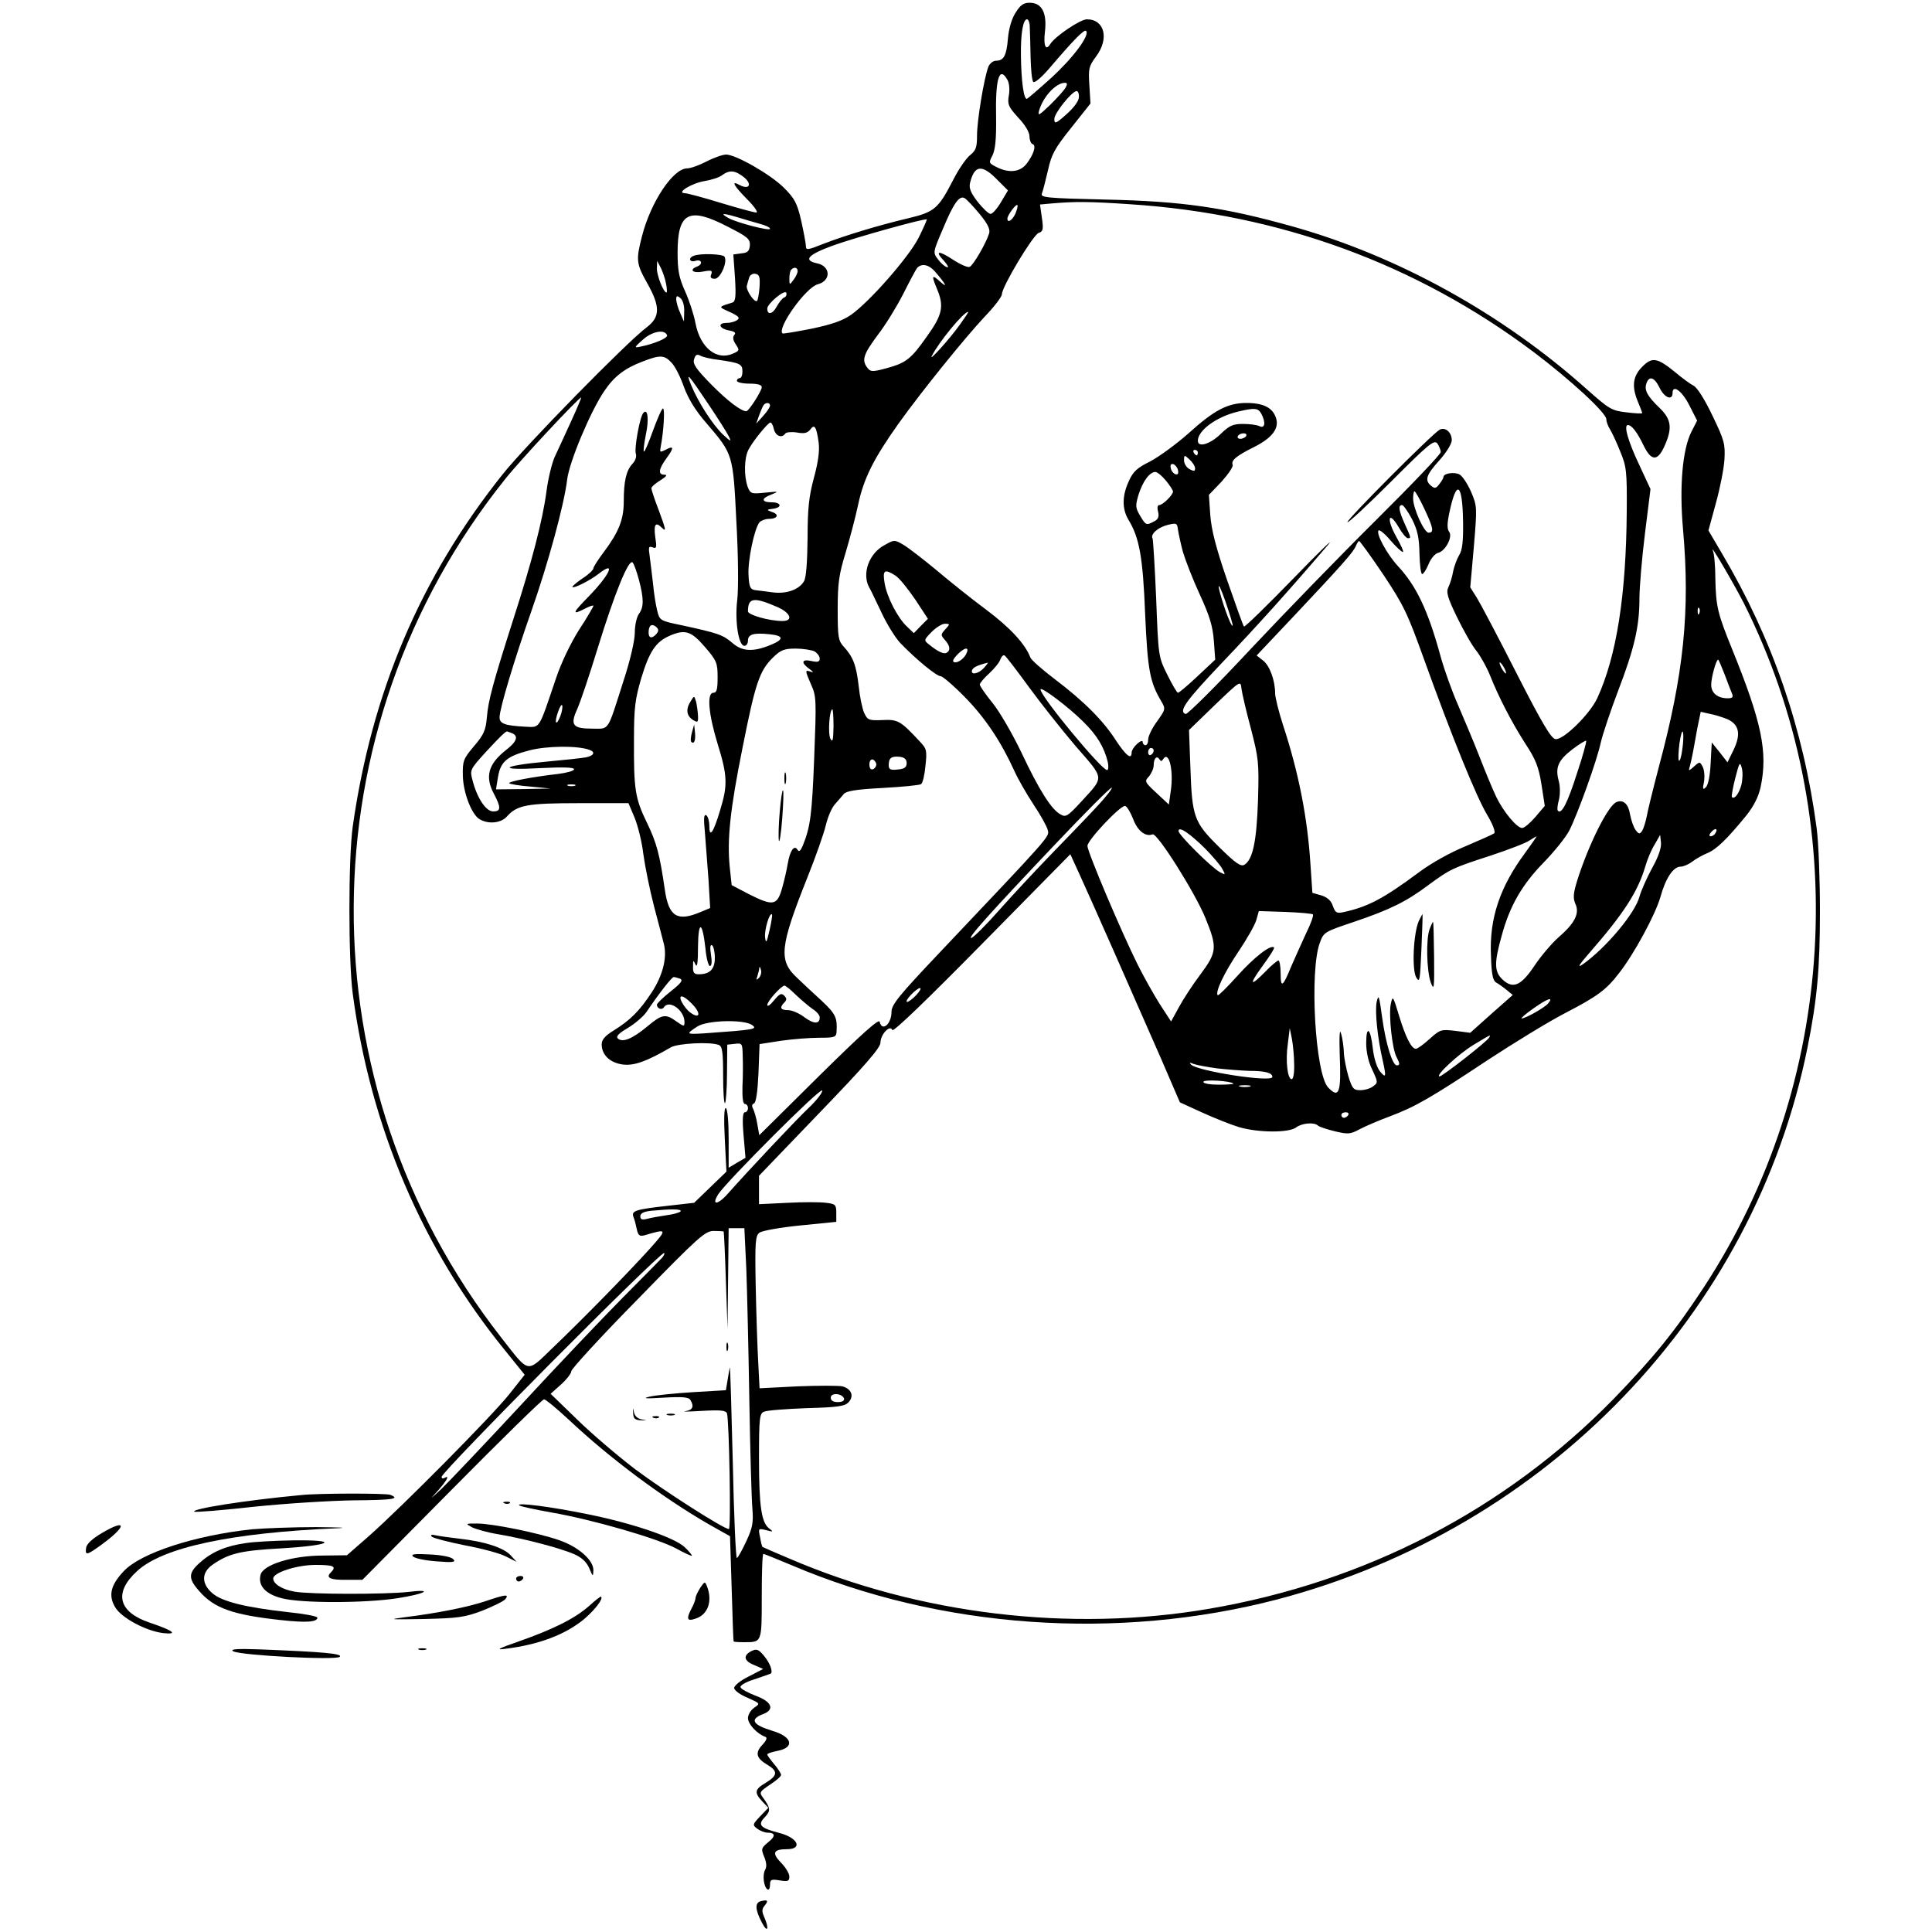 <?xml version="1.0" standalone="no"?>
<!DOCTYPE svg PUBLIC "-//W3C//DTD SVG 20010904//EN"
 "http://www.w3.org/TR/2001/REC-SVG-20010904/DTD/svg10.dtd">
<svg version="1.0" xmlns="http://www.w3.org/2000/svg"
 width="700pt" height="700pt" viewBox="0 0 700 700"
 preserveAspectRatio="xMidYMid meet">
<g transform="translate(0,700) scale(0.1,-0.1)"
fill="#000000" stroke="none">
<path d="M3679 6953 c-14 -22 -24 -58 -27 -92 -5 -62 -15 -81 -43 -81 -11 0
-23 -10 -28 -22 -16 -42 -41 -195 -41 -248 0 -44 -4 -55 -25 -72 -14 -11 -41
-50 -60 -87 -55 -107 -68 -119 -165 -142 -106 -25 -228 -62 -308 -93 -55 -22
-62 -23 -62 -8 0 9 -8 51 -17 92 -15 65 -24 81 -63 120 -48 48 -174 120 -209
120 -12 0 -44 -11 -71 -25 -27 -14 -58 -25 -70 -25 -51 0 -132 -121 -164 -246
-22 -86 -21 -99 19 -170 48 -85 47 -123 -2 -160 -70 -52 -439 -428 -523 -534
-297 -373 -473 -788 -542 -1275 -16 -116 -16 -483 0 -605 64 -483 253 -926
552 -1293 l71 -88 -57 -72 c-65 -81 -388 -407 -508 -513 l-79 -69 -86 -1
c-112 0 -218 -33 -227 -70 -10 -39 18 -70 78 -85 70 -18 297 -18 416 0 104 16
137 35 40 23 -84 -9 -351 -9 -410 1 -46 8 -78 28 -78 48 0 21 85 49 153 49 67
0 78 -5 55 -28 -19 -19 0 -27 59 -26 l56 0 324 327 c178 180 328 327 334 327
6 0 47 -34 91 -75 148 -139 336 -279 503 -376 l80 -45 6 -190 c3 -104 6 -190
7 -191 1 -2 17 -3 36 -3 67 0 66 -4 66 166 0 85 2 154 6 154 3 0 49 -19 102
-41 540 -230 1181 -275 1760 -124 978 257 1727 1036 1921 2000 35 175 45 285
45 495 0 113 -5 248 -12 300 -48 360 -160 685 -342 993 l-50 85 27 99 c15 54
29 125 31 158 3 56 0 69 -43 158 -27 57 -55 102 -68 109 -12 6 -42 28 -67 49
-65 53 -84 57 -120 20 -34 -34 -39 -71 -15 -128 8 -19 15 -37 15 -40 0 -2 -26
-1 -57 3 -54 6 -63 12 -143 83 -305 273 -682 482 -1065 590 -250 70 -400 92
-683 98 -210 5 -233 7 -227 22 4 9 13 47 22 84 13 59 25 80 85 155 l69 87 -4
66 c-4 60 -2 69 24 104 49 65 31 135 -33 135 -24 0 -116 -62 -133 -90 -16 -26
-25 -6 -19 45 8 68 -11 105 -55 105 -23 0 -34 -8 -52 -37z m52 -50 c1 -16 2
-65 3 -110 1 -45 5 -86 10 -90 5 -4 29 16 55 46 92 108 130 146 136 139 15
-15 -48 -99 -126 -170 -44 -40 -84 -74 -88 -76 -12 -4 -21 67 -22 158 -1 80 8
130 22 130 5 0 10 -12 10 -27z m-80 -194 c6 -12 8 -36 4 -56 -5 -31 -2 -39 34
-79 25 -26 41 -53 41 -68 0 -13 5 -26 11 -28 15 -5 4 -38 -22 -72 -24 -30 -64
-34 -109 -11 -28 14 -28 16 -14 42 10 21 14 58 13 138 -3 142 12 189 42 134z
m210 -26 c-5 -10 -31 -38 -56 -63 -41 -39 -46 -42 -40 -20 15 50 60 99 93 100
9 0 10 -5 3 -17z m48 -35 c0 -14 -19 -39 -45 -62 -39 -35 -44 -36 -44 -17 0
21 64 101 81 101 5 0 9 -10 8 -22z m-297 -298 l40 -40 -25 -42 c-14 -24 -31
-43 -38 -43 -7 0 -28 20 -47 44 -26 34 -32 50 -27 70 16 63 43 66 97 11z
m-918 9 c32 -25 22 -48 -13 -30 -34 19 -24 0 26 -51 27 -27 41 -48 33 -48 -8
0 -66 16 -129 35 -62 19 -121 35 -130 35 -33 1 27 37 72 44 24 4 53 13 63 21
27 20 47 18 78 -6z m855 -134 c29 -35 39 -55 35 -70 -11 -36 -58 -117 -71
-122 -7 -3 -34 9 -60 26 -53 35 -68 33 -32 -5 13 -15 18 -25 10 -22 -8 2 -23
15 -33 29 -18 24 -18 25 18 109 39 94 60 123 79 112 7 -4 31 -29 54 -57z m545
35 c542 -35 1037 -216 1462 -535 134 -101 264 -221 264 -244 0 -9 6 -25 13
-36 7 -11 24 -47 37 -80 23 -55 25 -72 24 -215 -2 -307 -37 -528 -107 -680
-27 -58 -123 -152 -151 -148 -16 2 -48 56 -141 238 -66 130 -131 253 -144 274
l-24 38 13 147 c12 144 12 147 -10 199 -13 29 -31 57 -42 63 -19 10 -58 4 -58
-9 0 -4 -7 -16 -15 -26 -12 -16 -17 -17 -30 -6 -24 20 -18 39 30 92 25 28 45
60 45 73 0 29 -24 49 -44 38 -26 -14 -337 -326 -334 -335 2 -4 73 62 158 147
138 138 156 153 168 138 6 -9 12 -23 12 -31 0 -8 -105 -118 -234 -246 -128
-127 -333 -338 -456 -469 -122 -131 -228 -236 -234 -234 -27 9 -2 45 130 184
128 134 243 262 385 428 28 33 -28 -21 -124 -120 -96 -99 -177 -178 -180 -175
-3 3 -30 79 -61 168 -41 119 -57 183 -61 236 l-5 73 46 48 c24 27 43 54 40 61
-6 16 13 32 77 64 66 33 93 68 80 106 -12 37 -46 54 -107 54 -67 0 -116 -25
-211 -111 -44 -39 -106 -84 -138 -101 -47 -23 -62 -37 -77 -71 -25 -54 -25
-101 -1 -141 39 -64 52 -135 60 -341 9 -202 17 -246 58 -315 17 -29 16 -30
-15 -74 -18 -24 -32 -54 -32 -65 0 -12 -4 -21 -10 -21 -5 0 -10 5 -10 12 0 6
-9 3 -20 -7 -11 -10 -20 -24 -20 -32 0 -27 -20 -11 -56 43 -45 71 -115 142
-222 223 -46 35 -86 70 -89 79 -18 48 -73 108 -160 173 -54 40 -135 105 -181
144 -46 38 -99 79 -117 90 -34 20 -35 20 -70 0 -56 -29 -83 -103 -56 -153 6
-9 25 -51 45 -92 19 -41 50 -91 68 -110 57 -59 131 -120 146 -120 7 0 47 -34
88 -76 73 -74 132 -163 179 -267 13 -29 44 -83 69 -121 26 -39 49 -80 52 -93
7 -25 14 -16 -395 -448 -143 -151 -171 -185 -171 -211 0 -44 -34 -74 -43 -36
-2 12 -61 -40 -220 -197 l-216 -214 -7 39 c-3 21 -11 47 -15 56 -6 10 -5 18 3
20 7 3 13 43 16 109 l4 106 77 12 c42 6 104 11 139 11 57 0 62 2 63 23 3 50
-4 64 -54 111 -29 26 -69 64 -89 83 -68 63 -63 112 37 363 30 75 60 160 67
190 7 29 21 63 33 76 11 12 25 29 32 37 9 11 45 17 141 22 72 4 134 10 139 14
6 3 13 33 16 66 6 56 5 62 -22 90 -68 73 -78 79 -134 76 -49 -2 -54 0 -66 26
-7 15 -16 59 -20 98 -9 76 -20 105 -55 143 -19 21 -21 35 -21 135 0 94 5 127
28 202 15 50 36 129 46 176 20 95 56 167 147 295 83 116 239 309 311 386 35
36 63 73 63 82 0 27 113 215 133 222 16 5 18 13 12 54 l-7 49 44 4 c82 7 134
7 282 -3z m-415 -34 c-11 -24 -29 -36 -29 -18 0 12 31 54 36 49 3 -2 -1 -16
-7 -31z m-926 -37 c20 -5 37 -13 37 -18 0 -9 -116 21 -149 38 -34 19 -24 20
27 5 26 -8 64 -19 85 -25z m-115 -11 c71 -36 80 -44 79 -67 -2 -21 -8 -27 -31
-29 l-29 -4 6 -85 c4 -67 2 -85 -9 -89 -49 -15 -50 -16 -24 -28 47 -21 54 -27
39 -37 -8 -5 -24 -9 -36 -9 -34 0 -28 -20 7 -27 22 -4 28 -9 20 -17 -6 -9 -4
-19 6 -34 14 -21 13 -23 -10 -33 -59 -27 -119 21 -136 109 -6 32 -23 84 -38
117 -22 49 -27 75 -27 140 0 146 41 167 183 93z m690 -40 c-37 -72 -179 -233
-245 -279 -30 -21 -71 -35 -143 -50 -56 -11 -103 -19 -105 -17 -20 20 85 167
128 178 49 13 47 66 -3 76 -51 11 -33 31 57 64 83 30 335 100 341 95 1 -1 -12
-31 -30 -67z m-915 -165 c4 -18 4 -33 2 -33 -11 0 -35 61 -35 87 l1 28 13 -25
c7 -14 16 -40 19 -57z m973 45 c40 -46 50 -65 21 -39 -31 28 -33 24 -12 -26
26 -62 20 -93 -36 -171 -59 -84 -76 -97 -150 -117 -49 -13 -55 -12 -66 2 -22
28 -15 49 37 119 28 36 69 103 92 148 22 44 45 87 50 94 16 19 42 14 64 -10z
m-496 0 c0 -7 -7 -22 -15 -32 -14 -19 -15 -19 -15 5 0 14 3 29 7 32 10 11 23
8 23 -5z m-138 -58 c-2 -25 -6 -47 -9 -50 -9 -9 -42 41 -37 55 2 8 6 22 9 31
3 8 13 14 22 12 15 -3 17 -12 15 -48z m89 -38 c-6 -2 -18 -17 -27 -33 -14 -27
-34 -32 -34 -7 0 18 64 71 69 57 2 -7 -1 -15 -8 -17z m-362 -51 l-1 -36 -13
30 c-8 17 -14 38 -15 49 0 15 3 16 15 6 9 -7 15 -28 14 -49z m999 -47 c-37
-52 -114 -137 -102 -114 25 50 115 160 132 160 2 0 -12 -21 -30 -46z m-1061
-39 c3 -10 -47 -31 -97 -41 -23 -5 -23 -3 10 26 34 30 79 38 87 15z m188 -89
c76 -11 85 -15 85 -42 0 -13 -4 -24 -10 -24 -5 0 -10 -4 -10 -10 0 -5 20 -10
45 -10 30 0 45 -4 45 -13 0 -13 -47 -87 -56 -87 -19 0 -69 38 -128 98 -55 56
-67 74 -61 91 5 16 10 19 23 12 9 -5 40 -12 67 -15z m-172 -10 c13 -13 33 -53
45 -88 16 -43 41 -85 83 -133 95 -111 95 -110 107 -355 7 -124 8 -245 3 -285
-9 -77 5 -165 26 -165 7 0 13 8 13 19 0 23 21 29 78 23 51 -5 54 -18 6 -38
-65 -27 -105 -25 -141 7 -34 29 -51 35 -185 64 -77 16 -78 17 -87 53 -5 20
-12 64 -15 97 -4 33 -9 78 -12 99 -5 34 -4 38 10 33 15 -6 16 -1 10 38 -6 45
1 56 24 33 17 -17 15 -7 -13 68 -14 36 -25 70 -25 75 0 5 15 18 33 29 21 13
26 20 15 20 -25 0 -22 20 7 60 28 38 27 47 -4 30 -20 -10 -21 -9 -17 12 10 51
16 138 8 138 -4 0 -20 -36 -36 -80 -16 -45 -31 -79 -33 -76 -3 2 1 30 7 61 12
56 7 97 -9 79 -13 -14 -34 -131 -27 -149 3 -9 -2 -25 -13 -36 -22 -24 -31 -62
-31 -136 0 -65 -18 -110 -70 -180 -22 -29 -40 -57 -40 -62 0 -6 -18 -23 -40
-37 -22 -15 -38 -29 -36 -31 5 -6 64 24 95 48 65 51 41 -3 -37 -83 -59 -60
-61 -68 -12 -43 17 9 30 13 30 10 0 -3 -23 -43 -52 -87 -31 -49 -65 -120 -84
-177 -64 -189 -56 -176 -111 -174 -74 4 -93 11 -93 34 0 31 53 208 116 387 60
171 118 383 129 475 8 65 86 250 135 321 35 52 74 82 138 106 64 25 79 24 105
-4z m134 -151 c33 -49 66 -101 73 -115 11 -22 9 -22 -22 7 -37 36 -88 115
-114 178 -21 52 -10 39 63 -70z m3446 60 c17 -36 47 -48 47 -19 0 33 35 7 61
-45 l28 -55 -20 -39 c-33 -64 -45 -199 -31 -356 26 -294 3 -522 -88 -861 -21
-80 -41 -161 -44 -180 -4 -19 -11 -42 -16 -50 -9 -13 -12 -13 -24 3 -7 9 -16
35 -20 56 -6 38 -24 55 -49 45 -30 -11 -102 -155 -143 -286 -14 -46 -15 -62
-6 -83 16 -34 -2 -70 -61 -121 -25 -22 -63 -67 -86 -101 -49 -74 -79 -88 -117
-52 -30 28 -31 60 -3 159 29 108 74 185 152 265 38 39 80 91 93 116 31 62 99
250 114 319 7 30 35 114 62 185 59 154 78 234 78 336 0 41 9 148 20 236 l20
161 -39 84 c-42 88 -59 148 -43 148 14 0 34 -26 57 -74 28 -57 50 -58 75 -4
30 66 26 98 -16 139 -45 43 -57 65 -49 89 10 30 29 24 48 -15z m-3944 -122
c-22 -49 -49 -106 -59 -128 -10 -22 -24 -78 -30 -125 -14 -106 -54 -259 -119
-460 -75 -235 -92 -298 -97 -359 -4 -47 -11 -63 -47 -105 -39 -46 -41 -54 -40
-106 1 -63 33 -144 62 -159 32 -18 76 -13 97 10 37 42 73 49 262 49 l179 0 22
-52 c12 -29 27 -89 32 -133 6 -44 23 -129 39 -190 16 -60 32 -122 36 -138 11
-49 -5 -112 -45 -173 -44 -67 -77 -100 -138 -138 -31 -19 -43 -33 -43 -50 0
-38 30 -67 77 -73 40 -5 86 11 173 62 25 15 143 21 174 9 13 -5 16 -25 16
-112 0 -58 3 -102 7 -99 3 4 7 53 7 109 l1 103 28 3 c26 3 27 2 28 -45 1 -26
1 -76 -1 -110 -1 -41 2 -63 9 -63 6 0 11 -7 11 -15 0 -8 -5 -15 -11 -15 -8 0
-10 -24 -5 -83 l7 -82 -31 -18 -30 -18 0 105 c0 59 -4 108 -10 111 -6 4 -8
-35 -4 -112 l6 -118 -58 -56 -59 -57 -97 -11 c-116 -13 -131 -18 -123 -40 4
-9 9 -29 12 -44 5 -23 10 -27 27 -23 85 25 85 24 19 -50 -76 -84 -240 -252
-351 -358 -96 -92 -82 -95 -187 39 -717 918 -711 2203 16 3110 53 67 266 295
275 295 1 0 -15 -39 -37 -87z m721 58 c0 -6 -11 -23 -25 -38 l-25 -28 10 29
c6 16 13 33 16 37 7 12 24 11 24 0z m1780 -30 c17 -32 13 -55 -7 -45 -10 5
-37 8 -60 8 -36 0 -49 -6 -81 -37 -37 -36 -82 -50 -82 -24 0 38 69 88 147 106
59 14 71 13 83 -8z m-1766 -56 c6 -25 29 -34 41 -16 3 5 22 7 42 4 27 -5 39
-2 49 11 15 21 22 10 30 -46 4 -31 -1 -70 -17 -129 -18 -67 -23 -111 -23 -219
-1 -86 -5 -143 -13 -156 -18 -31 -65 -47 -115 -40 -24 3 -52 7 -63 8 -17 3
-21 12 -23 55 -3 52 21 168 40 191 6 6 21 12 34 12 31 0 39 16 11 25 -21 8
-21 8 6 12 32 5 27 23 -7 23 -37 0 -39 14 -4 27 32 13 31 13 -20 8 -50 -5 -53
-4 -63 21 -14 39 -13 105 3 135 16 31 70 97 79 98 4 1 10 -10 13 -24z m1711
-25 c-3 -5 -13 -10 -21 -10 -8 0 -12 5 -9 10 3 6 13 10 21 10 8 0 12 -4 9 -10z
m-175 -60 c0 -5 -2 -10 -4 -10 -3 0 -8 5 -11 10 -3 6 -1 10 4 10 6 0 11 -4 11
-10z m-10 -57 c0 -11 -4 -11 -20 -3 -11 6 -20 20 -20 32 0 20 1 21 20 3 11
-10 20 -24 20 -32z m-62 -7 c3 -12 -1 -17 -10 -14 -7 3 -15 13 -16 22 -3 12 1
17 10 14 7 -3 15 -13 16 -22z m-44 -37 c14 -17 26 -35 26 -40 0 -12 -37 -49
-50 -49 -6 0 -8 -10 -4 -24 4 -18 1 -27 -14 -35 -29 -15 -30 -15 -51 20 -17
29 -18 36 -6 76 15 48 40 83 61 83 7 0 24 -14 38 -31z m1077 -151 c1 -70 -3
-102 -14 -119 -8 -13 -18 -40 -22 -59 -3 -19 -11 -45 -17 -57 -9 -18 -4 -37
31 -109 23 -47 54 -103 71 -123 16 -21 38 -61 49 -89 31 -78 78 -169 128 -247
37 -56 48 -84 58 -147 l12 -78 -34 -40 c-19 -22 -40 -40 -48 -40 -19 0 -68 59
-94 113 -12 25 -39 90 -60 144 -21 54 -57 139 -78 188 -22 50 -50 128 -63 175
-46 169 -88 257 -156 330 -38 41 -80 118 -69 128 3 4 23 -12 43 -36 20 -23 40
-42 45 -42 4 0 -7 25 -24 55 -36 64 -29 98 8 36 13 -23 28 -41 34 -41 12 0 12
1 -11 51 -22 49 -25 69 -10 69 5 0 21 -23 36 -51 20 -40 26 -67 27 -125 1 -41
5 -74 10 -74 4 0 15 16 23 36 8 20 24 39 35 41 27 7 54 60 39 77 -7 10 -7 29
1 67 26 125 48 111 50 -33z m-141 50 c33 -70 37 -88 16 -88 -16 0 -56 88 -56
124 0 14 2 26 5 26 3 0 19 -28 35 -62z m-874 -158 c9 -30 36 -100 61 -154 36
-78 47 -115 51 -168 l5 -68 -64 -60 c-35 -33 -67 -60 -71 -60 -4 0 -21 30 -39
66 -32 65 -32 66 -40 275 -5 116 -11 214 -13 218 -9 15 19 40 54 49 33 8 35 7
38 -17 2 -14 10 -51 18 -81z m726 -82 c74 -111 88 -141 148 -308 100 -278 189
-497 228 -562 20 -33 31 -62 26 -67 -5 -4 -52 -25 -104 -47 -56 -23 -126 -62
-171 -96 -128 -95 -184 -124 -272 -143 -24 -5 -29 -2 -38 23 -6 19 -20 31 -42
38 l-32 9 -7 104 c-11 171 -43 332 -99 503 -16 49 -29 102 -29 116 0 47 -20
101 -44 119 l-23 18 137 145 c176 187 215 231 223 253 4 9 9 17 11 17 3 0 43
-55 88 -122z m1305 -101 c396 -786 340 -1743 -145 -2483 -105 -160 -183 -255
-326 -403 -393 -401 -898 -663 -1466 -760 -503 -86 -1050 -20 -1520 182 -52
22 -96 41 -97 42 -2 1 -6 16 -9 35 -7 32 -7 33 22 26 26 -7 27 -6 11 6 -28 21
-37 79 -37 254 0 145 2 163 18 169 9 5 79 10 154 13 114 3 140 7 153 22 20 22
10 48 -23 57 -14 3 -87 3 -163 0 l-137 -7 -5 98 c-3 53 -7 177 -9 275 -3 159
-1 180 14 191 10 7 76 19 148 26 l130 13 0 33 c0 29 -3 32 -37 36 -21 3 -84 3
-140 0 l-103 -5 0 52 0 51 220 229 c165 171 220 235 220 253 0 30 35 67 43 46
4 -8 128 112 325 312 l320 325 32 -70 c41 -89 205 -461 296 -669 l69 -160 81
-37 c44 -20 104 -44 134 -53 69 -20 179 -21 206 -1 21 16 65 20 79 7 6 -5 33
-14 62 -21 47 -11 55 -11 90 8 21 11 70 32 108 46 93 35 147 66 355 204 96 63
222 140 280 170 118 61 150 85 196 145 55 70 132 213 150 276 19 69 47 110 73
110 10 0 29 8 42 18 13 10 38 24 55 31 32 13 70 49 141 136 27 34 44 67 52
103 27 127 4 236 -104 502 -52 128 -58 154 -60 255 0 44 -4 89 -9 100 -13 32
73 -114 111 -188z m-4002 82 c18 -68 18 -99 0 -123 -8 -11 -15 -41 -15 -68 0
-28 -16 -99 -41 -175 -60 -188 -50 -173 -113 -173 -71 0 -81 13 -55 70 11 24
45 125 75 223 61 198 112 323 126 309 5 -5 15 -33 23 -63z m930 15 c14 -9 45
-48 71 -86 l46 -70 -26 -26 -25 -26 -24 23 c-34 31 -74 108 -82 159 -8 47 0
52 40 26z m1221 -181 c-6 -6 -42 96 -50 137 -3 19 8 -3 24 -49 16 -47 28 -86
26 -88z m-1648 67 c47 -21 57 -50 17 -50 -48 0 -125 22 -125 35 0 50 21 53
108 15z m3339 -22 c-3 -8 -6 -5 -6 6 -1 11 2 17 5 13 3 -3 4 -12 1 -19z
m-3778 -74 c-16 -19 -29 -17 -29 4 0 26 11 34 27 21 10 -9 10 -15 2 -25z
m1046 16 c-17 -19 -17 -21 -2 -38 19 -21 22 -38 7 -47 -10 -6 -31 3 -64 30
-19 15 -19 16 9 45 16 16 38 30 48 30 19 0 20 -1 2 -20z m-871 -64 c43 -50 46
-58 46 -110 0 -43 -3 -56 -15 -56 -25 0 -18 -77 15 -185 36 -116 37 -150 9
-241 -24 -81 -39 -102 -39 -57 0 18 -5 35 -11 39 -9 5 -10 -11 -5 -62 3 -38 9
-115 13 -171 l6 -103 -36 -15 c-83 -35 -114 -16 -128 80 -19 131 -30 172 -66
246 -42 87 -47 119 -46 299 0 116 4 147 27 225 29 95 52 129 101 151 57 25 79
18 129 -40z m397 -16 c10 -6 19 -18 19 -26 0 -12 -7 -14 -30 -9 -36 8 -39 -6
-7 -29 14 -10 16 -14 5 -10 -22 8 -22 6 1 -47 19 -41 19 -57 11 -264 -8 -208
-14 -251 -41 -318 -9 -21 -14 -25 -20 -15 -12 18 -27 -5 -35 -52 -3 -19 -12
-59 -20 -87 -18 -65 -33 -67 -122 -22 l-61 32 -7 65 c-10 100 1 208 47 436 46
232 61 276 110 324 28 27 40 32 82 32 26 0 57 -5 68 -10z m549 -11 c-12 -21
-37 -35 -46 -26 -7 7 33 47 46 47 7 0 7 -7 0 -21z m227 -117 c43 -59 119 -155
170 -215 106 -122 105 -109 21 -201 -49 -53 -56 -58 -75 -47 -33 17 -78 88
-142 224 -32 67 -79 148 -104 179 -26 32 -47 62 -47 68 0 5 16 24 35 41 19 18
37 40 40 51 4 10 10 16 15 13 5 -3 44 -54 87 -113z m2521 46 c11 -29 23 -61
27 -70 6 -14 2 -18 -15 -18 -37 0 -60 19 -60 49 0 26 18 91 25 91 2 0 12 -24
23 -52z m-2683 22 c-20 -22 -49 -27 -43 -8 4 10 20 18 57 27 2 1 -4 -8 -14
-19z m1885 0 c6 -11 8 -20 6 -20 -3 0 -10 9 -16 20 -6 11 -8 20 -6 20 3 0 10
-9 16 -20z m-918 -219 c28 -109 30 -122 26 -260 -5 -150 -19 -215 -49 -234
-13 -8 -31 4 -92 64 -91 90 -98 108 -104 289 l-5 135 93 90 c94 90 94 90 97
60 2 -16 17 -81 34 -144z m-607 24 c50 -49 76 -93 89 -147 3 -16 2 -28 -3 -28
-20 0 -241 267 -241 292 0 13 102 -64 155 -117z m-1895 20 c-15 -39 -23 -25
-8 16 6 18 13 29 15 23 2 -6 -1 -24 -7 -39z m990 -37 c-1 -50 -3 -59 -11 -45
-10 17 -4 107 7 107 2 0 4 -28 4 -62z m3237 27 c44 -19 52 -54 24 -112 l-22
-45 -28 36 -29 36 -4 -75 c-2 -45 -9 -79 -17 -87 -11 -11 -13 -8 -7 20 3 19 1
43 -5 54 -10 19 -11 19 -31 1 -20 -18 -21 -17 -15 2 3 11 8 34 11 50 3 17 10
56 16 88 l12 58 31 -7 c18 -3 46 -12 64 -19z m-162 -112 c-3 -25 -9 -42 -12
-39 -3 3 -2 31 2 63 5 32 10 50 13 39 2 -10 1 -38 -3 -63z m-4241 61 c26 -10
19 -31 -20 -61 -65 -51 -78 -97 -44 -160 26 -49 25 -63 -3 -63 -26 0 -58 47
-75 113 -10 37 -9 39 46 100 50 54 72 76 79 77 1 0 8 -3 17 -6z m3860 -145
c-34 -107 -56 -150 -69 -137 -4 3 -2 21 3 39 5 20 5 48 0 68 -14 50 -3 76 49
116 25 19 48 33 50 31 2 -2 -12 -55 -33 -117z m-3578 84 c22 -8 16 -21 -13
-27 -16 -3 -82 -10 -148 -16 -162 -15 -174 -32 -17 -23 80 4 122 3 122 -4 0
-6 -26 -13 -57 -17 -96 -11 -184 -28 -178 -34 3 -3 38 -9 78 -12 l72 -7 -99
-2 -99 -1 7 43 c9 57 32 77 113 98 64 17 177 18 219 2z m2044 -2 c0 -6 -4 -13
-10 -16 -5 -3 -10 1 -10 9 0 9 5 16 10 16 6 0 10 -4 10 -9z m-895 -46 c0 -15
-8 -21 -32 -23 -27 -3 -33 0 -33 16 0 26 10 33 40 30 17 -2 25 -9 25 -23z
m929 14 c21 34 39 -40 28 -114 l-7 -50 -45 42 c-43 40 -44 42 -27 60 9 11 17
29 17 40 0 25 11 37 21 22 5 -8 8 -8 13 0z m-1039 -19 c0 -7 -6 -15 -12 -17
-8 -3 -13 4 -13 17 0 13 5 20 13 18 6 -3 12 -11 12 -18z m3134 -75 c-9 -32
-25 -52 -34 -43 -2 2 3 33 12 68 15 58 17 62 24 37 4 -15 3 -43 -2 -62z
m-4226 -2 c-7 -2 -19 -2 -25 0 -7 3 -2 5 12 5 14 0 19 -2 13 -5z m1887 -80
c-35 -38 -110 -115 -166 -173 -56 -58 -139 -147 -185 -199 -46 -52 -91 -97
-99 -99 -20 -7 65 88 305 341 108 114 200 206 203 203 3 -3 -23 -36 -58 -73z
m135 -39 c16 -44 45 -67 71 -57 17 6 153 -210 191 -302 44 -108 43 -124 -18
-206 -28 -37 -63 -91 -78 -119 l-28 -51 -41 63 c-22 35 -58 99 -80 143 -62
125 -182 409 -182 430 0 21 117 145 136 145 6 0 19 -21 29 -46z m261 -108 c28
-29 57 -62 63 -75 12 -21 11 -22 -9 -11 -30 16 -150 135 -150 149 0 19 39 -7
96 -63z m1849 55 c-3 -6 -11 -11 -17 -11 -6 0 -6 6 2 15 14 17 26 13 15 -4z
m-689 -71 c-92 -124 -130 -238 -124 -372 2 -69 7 -91 19 -98 9 -5 26 -17 38
-27 l22 -18 -77 -68 -77 -69 -54 7 c-52 6 -55 5 -93 -29 -22 -20 -44 -36 -50
-36 -16 0 -37 41 -61 120 -22 73 -23 74 -30 42 -8 -39 5 -163 21 -192 12 -23
13 -30 1 -30 -16 0 -40 78 -53 172 -11 80 -13 88 -20 58 -7 -35 3 -131 22
-213 13 -59 12 -65 -10 -39 -11 14 -22 47 -26 83 -8 74 -24 87 -24 19 0 -31 8
-68 22 -96 21 -45 21 -47 3 -60 -10 -8 -31 -14 -47 -14 -24 0 -29 6 -43 52 -8
28 -16 68 -16 87 -1 20 -5 50 -10 66 -5 20 -7 -6 -5 -73 6 -142 -2 -164 -42
-122 -47 50 -68 422 -30 524 14 39 17 40 124 76 130 44 189 73 269 133 79 58
87 62 226 107 66 22 129 46 141 55 13 8 24 15 25 15 2 0 -17 -27 -41 -60z
m460 -55 c-19 -35 -40 -82 -46 -104 -16 -60 -121 -185 -204 -244 -23 -16 -17
-5 24 42 123 141 174 220 201 311 7 25 22 61 34 80 l20 35 3 -28 c2 -18 -9
-51 -32 -92z m-1229 -168 c3 -4 -8 -35 -25 -69 -16 -35 -40 -88 -53 -118 -31
-76 -39 -82 -39 -27 0 26 -4 47 -8 47 -4 0 -26 -18 -47 -40 -57 -58 -61 -49
-10 21 25 34 44 64 41 66 -11 12 -71 -34 -132 -102 -37 -41 -69 -73 -72 -71
-10 11 23 81 75 158 31 46 60 97 65 115 l9 32 94 -3 c53 -2 98 -6 102 -9z
m-1969 -58 c-10 -45 -13 -49 -16 -25 -3 26 16 91 25 83 2 -2 -2 -28 -9 -58z
m-232 -66 c3 -35 11 -63 16 -63 7 0 8 16 4 41 -4 26 -3 38 4 34 5 -3 10 -24
10 -45 0 -42 -18 -60 -59 -60 -16 0 -21 6 -20 28 0 24 1 25 9 7 6 -13 9 8 9
65 1 97 16 93 27 -7z m193 -107 c-9 -8 -10 -7 -5 7 3 10 7 24 7 30 1 7 3 4 6
-7 3 -10 -1 -23 -8 -30z m-285 -2 c12 -5 4 -16 -34 -46 -28 -22 -50 -44 -50
-48 0 -14 18 -21 25 -10 19 30 75 -10 75 -53 0 -17 -2 -17 -29 2 -40 29 -52
27 -107 -19 -53 -44 -89 -59 -106 -42 -7 7 5 19 36 37 25 15 56 41 68 58 46
68 92 127 99 127 4 0 14 -3 23 -6z m419 -58 c19 -18 46 -41 60 -51 15 -9 27
-23 27 -31 0 -25 -21 -25 -55 0 -18 14 -45 26 -59 26 -28 0 -33 9 -14 28 9 9
9 15 -1 25 -10 10 -17 6 -37 -18 -13 -16 -24 -24 -24 -16 0 13 48 67 62 70 4
0 22 -14 41 -33z m437 -1 c-13 -14 -28 -25 -33 -25 -6 0 0 11 13 25 13 14 28
25 33 25 6 0 0 -11 -13 -25z m-815 -30 c37 -36 32 -61 -6 -32 -9 7 -21 22 -28
35 -16 30 3 29 34 -3z m3104 -1 c-13 -15 -81 -54 -96 -54 -4 0 14 16 41 35 52
37 77 46 55 19z m-2884 -78 c21 -15 9 -17 -173 -30 -67 -4 -68 -3 -25 25 36
23 170 26 198 5z m1964 -143 c1 -29 -3 -53 -9 -53 -15 0 -23 66 -14 128 l7 57
8 -40 c4 -22 8 -64 8 -92z m706 97 c-10 -16 -169 -140 -179 -140 -19 0 69 82
124 115 63 38 63 38 55 25z m-985 -111 c36 -4 88 -8 117 -9 57 0 83 -7 83 -22
0 -21 -272 21 -295 45 -7 7 -4 8 10 2 11 -4 49 -11 85 -16z m59 -55 c2 -2 -21
-4 -52 -4 -33 0 -57 4 -57 10 0 10 98 4 109 -6z m59 -11 c-10 -2 -26 -2 -35 0
-10 3 -2 5 17 5 19 0 27 -2 18 -5z m-1599 -78 c-50 -48 -211 -219 -292 -310
-37 -42 -61 -43 -34 -1 32 48 371 388 376 375 2 -7 -20 -36 -50 -64z m1956
-25 c-3 -5 -10 -10 -16 -10 -5 0 -9 5 -9 10 0 6 7 10 16 10 8 0 12 -4 9 -10z
m-2419 -349 c-3 -4 -26 -11 -51 -14 -25 -4 -56 -9 -70 -13 -19 -5 -25 -2 -25
9 0 11 12 17 38 20 73 7 113 7 108 -2z m238 -208 c3 -82 8 -296 11 -478 3
-181 8 -357 11 -390 4 -51 1 -69 -21 -117 -15 -32 -30 -60 -35 -63 -4 -3 -11
154 -15 348 -5 193 -9 348 -11 342 -1 -5 -5 -26 -8 -46 l-6 -36 -118 -7 c-64
-4 -135 -11 -157 -16 -30 -7 -18 -8 49 -4 67 4 91 2 97 -8 15 -24 9 -37 -18
-41 -16 -2 11 -2 59 1 69 4 88 2 92 -9 8 -27 15 -419 7 -419 -19 0 -233 137
-340 217 -63 48 -158 129 -210 180 l-96 93 38 34 c20 18 37 40 37 48 0 8 108
126 241 261 221 227 244 247 275 247 19 0 35 -1 36 -2 1 -2 5 -82 8 -178 l6
-175 2 183 2 182 29 0 28 0 7 -147z m-304 41 c-8 -8 -73 -75 -145 -147 -72
-73 -238 -247 -367 -387 -130 -140 -260 -277 -289 -305 -40 -37 -44 -40 -16
-10 35 39 49 63 27 50 -5 -3 -10 -2 -10 4 0 19 787 811 806 811 3 0 1 -7 -6
-16z m658 -511 c2 -8 -6 -13 -22 -13 -17 0 -26 5 -26 16 0 19 41 16 48 -3z"/>
<path d="M2513 6073 c-21 -8 -14 -25 7 -18 23 7 28 -13 5 -21 -30 -12 -14 -25
22 -18 31 6 35 4 30 -10 -5 -11 -1 -16 13 -16 20 0 47 61 35 80 -6 10 -89 13
-112 3z"/>
<path d="M2503 4460 c-19 -29 -16 -53 7 -68 18 -11 20 -10 19 15 -1 16 -4 38
-7 51 -7 22 -7 22 -19 2z"/>
<path d="M2507 4346 c-4 -15 -6 -31 -2 -34 10 -10 16 6 13 35 l-3 28 -8 -29z"/>
<path d="M2842 4180 c0 -19 2 -27 5 -17 2 9 2 25 0 35 -3 9 -5 1 -5 -18z"/>
<path d="M2825 4057 c-4 -46 -5 -92 -3 -103 2 -10 8 25 12 79 4 54 6 101 3
103 -3 3 -8 -32 -12 -79z"/>
<path d="M5141 3664 c-20 -44 -26 -176 -10 -205 13 -22 14 -12 19 101 3 69 5
126 4 128 0 1 -6 -10 -13 -24z"/>
<path d="M5180 3634 c-14 -35 -11 -152 4 -194 12 -31 13 -22 12 92 -1 71 -2
128 -4 128 -1 0 -7 -12 -12 -26z"/>
<path d="M2632 2120 c0 -14 2 -19 5 -12 2 6 2 18 0 25 -3 6 -5 1 -5 -13z"/>
<path d="M2294 1880 c1 -20 6 -25 29 -26 24 -1 24 -1 3 3 -16 3 -26 12 -29 26
-3 18 -4 17 -3 -3z"/>
<path d="M2418 1873 c6 -2 18 -2 25 0 6 3 1 5 -13 5 -14 0 -19 -2 -12 -5z"/>
<path d="M2368 1863 c7 -3 16 -2 19 1 4 3 -2 6 -13 5 -11 0 -14 -3 -6 -6z"/>
<path d="M1090 1583 c-203 -19 -397 -50 -386 -60 3 -3 101 5 218 18 117 12
279 22 361 23 138 1 169 5 131 20 -16 6 -260 6 -324 -1z"/>
<path d="M1828 1553 c7 -3 16 -2 19 1 4 3 -2 6 -13 5 -11 0 -14 -3 -6 -6z"/>
<path d="M1881 1546 c4 -4 56 -15 117 -26 145 -25 382 -93 451 -130 30 -17 56
-28 58 -27 1 2 -10 16 -26 31 -36 35 -193 88 -353 120 -132 27 -257 43 -247
32z"/>
<path d="M370 1446 c-36 -21 -56 -40 -58 -54 -4 -29 2 -28 58 13 90 66 90 94
0 41z"/>
<path d="M1711 1466 c15 -7 57 -19 95 -25 99 -17 222 -50 272 -71 30 -13 47
-29 57 -52 13 -31 14 -32 15 -7 0 37 -55 85 -125 109 -79 27 -242 60 -297 60
-42 0 -43 0 -17 -14z"/>
<path d="M912 1459 c-206 -22 -403 -86 -464 -152 -47 -50 -56 -87 -31 -130 23
-39 111 -86 174 -94 57 -6 37 9 -49 38 -113 38 -131 108 -46 186 93 87 344
140 729 156 39 2 3 3 -80 4 -82 0 -187 -4 -233 -8z"/>
<path d="M1565 1432 c6 -5 59 -19 119 -31 60 -11 127 -29 148 -40 l40 -20 -23
25 c-26 27 -94 49 -184 59 -33 4 -71 9 -85 12 -17 4 -22 2 -15 -5z"/>
<path d="M890 1409 c-71 -10 -121 -31 -165 -70 -43 -38 -44 -58 -3 -104 54
-62 121 -86 297 -105 91 -10 131 -7 131 9 0 5 -48 14 -107 20 -153 17 -238 38
-273 68 -40 34 -41 74 -1 103 60 42 103 52 250 60 183 11 215 31 46 29 -66 -1
-145 -5 -175 -10z"/>
<path d="M1496 1361 c6 -7 44 -15 85 -18 62 -5 72 -3 61 8 -7 8 -42 15 -85 17
-54 3 -69 1 -61 -7z"/>
<path d="M1870 1280 c0 -5 4 -10 9 -10 6 0 13 5 16 10 3 6 -1 10 -9 10 -9 0
-16 -4 -16 -10z"/>
<path d="M2537 1247 c-9 -15 -17 -31 -17 -37 0 -6 -7 -25 -16 -41 -18 -35 -14
-44 15 -34 46 14 64 64 42 119 -7 17 -8 16 -24 -7z"/>
<path d="M1760 1199 c-61 -21 -176 -44 -290 -58 -67 -9 -60 -9 65 -7 125 3
148 6 212 30 40 16 77 34 84 42 15 19 0 17 -71 -7z"/>
<path d="M2134 1181 c-51 -45 -129 -84 -254 -128 -75 -26 -85 -32 -50 -27 124
15 222 53 289 110 38 33 67 71 59 79 -2 2 -22 -14 -44 -34z"/>
<path d="M845 1017 c28 -15 373 -33 386 -20 12 12 -65 18 -290 27 -82 3 -109
1 -96 -7z"/>
<path d="M1518 1023 c6 -2 18 -2 25 0 6 3 1 5 -13 5 -14 0 -19 -2 -12 -5z"/>
<path d="M2723 1018 c-32 -16 -28 -36 10 -51 l32 -14 -52 -27 c-29 -14 -53
-33 -53 -42 0 -8 21 -24 48 -35 47 -21 47 -21 25 -36 -13 -9 -23 -26 -23 -38
0 -22 33 -57 63 -68 8 -3 4 -13 -11 -29 -27 -29 -22 -48 18 -72 39 -23 38 -39
-5 -65 -41 -24 -43 -36 -13 -68 l22 -23 -30 -31 c-28 -30 -28 -31 -10 -45 11
-8 27 -14 36 -14 30 0 31 -13 3 -35 -25 -21 -26 -24 -14 -53 8 -20 10 -36 3
-47 -10 -19 -5 -62 9 -71 5 -3 9 5 9 17 0 19 4 21 35 16 30 -5 35 -3 35 14 0
11 -14 34 -31 51 -33 34 -27 48 22 48 59 0 40 42 -28 59 -69 18 -79 29 -52 57
22 23 21 33 -6 70 -15 20 -13 22 25 48 22 14 40 30 40 35 0 5 -11 23 -25 39
-14 17 -25 32 -25 35 0 4 16 9 36 13 65 12 55 52 -18 73 -72 22 -83 42 -32 61
42 16 30 45 -28 66 -28 11 -53 24 -55 31 -2 6 19 19 49 28 29 10 56 19 60 21
10 6 -2 39 -25 66 -19 22 -25 25 -44 16z"/>
<path d="M2758 112 c-23 -5 -23 -29 2 -77 21 -41 28 -24 9 19 -9 20 -9 29 1
41 15 18 12 23 -12 17z"/>
</g>
</svg>

